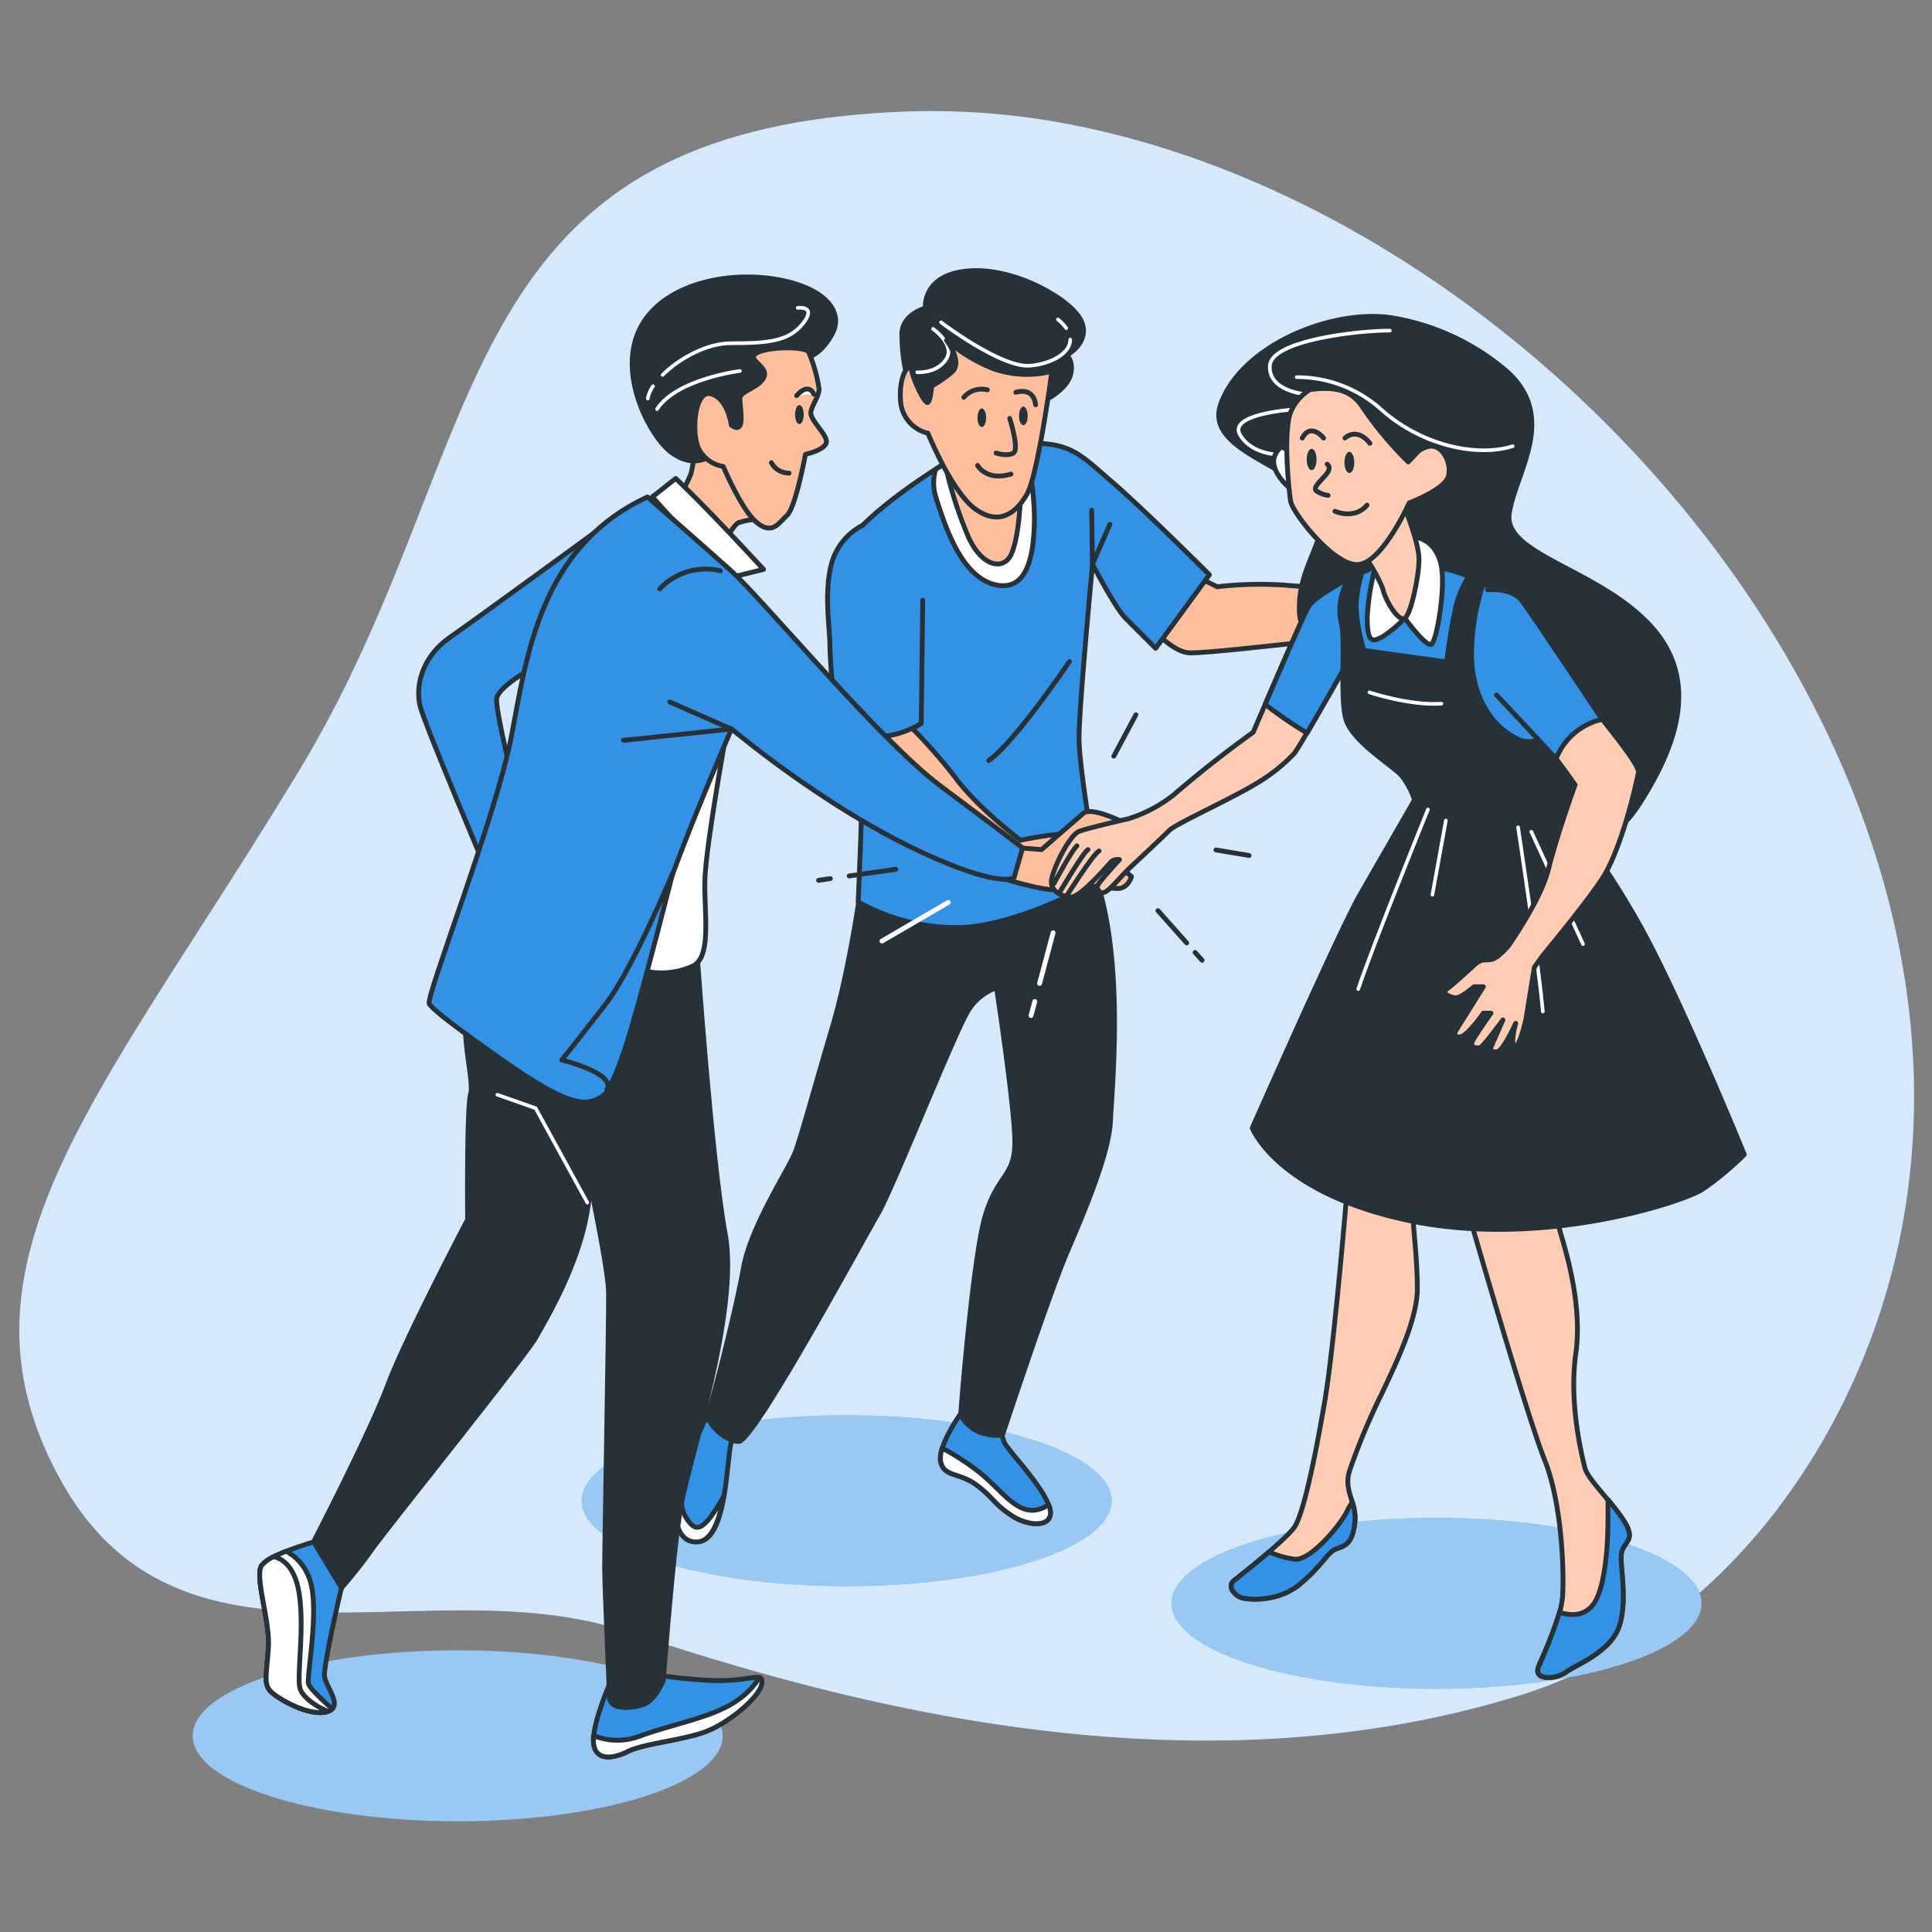 <svg xmlns="http://www.w3.org/2000/svg" xmlns:xlink="http://www.w3.org/1999/xlink" width="400" height="400" viewBox="0 0 400 400">
  <rect x="0" y="0" width="400" height="400" fill="#808080" stroke="none"/>
  <defs>
    <clipPath id="clip-Collaboration_at_its_best.">
      <rect width="400" height="400"/>
    </clipPath>
  </defs>
  <g id="Collaboration_at_its_best." data-name="Collaboration at its best." clip-path="url(#clip-Collaboration_at_its_best.)">
    <g id="Together-bro_1_" data-name="Together-bro (1)" transform="translate(4 23)">
      <g id="freepik--background-simple--inject-73">
        <path id="Path_2146" data-name="Path 2146" d="M418.094,177.48c-33.308-43.945-82.507-77.372-132.68-87.143a150.4,150.4,0,0,0-34.207-2.74c-96.4,3.542-84.955,69.032-125.65,136.287S51.206,325.661,75.99,370.754s75.823,17.873,117.093,31.5,114.5,35.1,184.988,13.3c41.768-12.912,70.18-53,78.759-94.509C467.152,271.1,449.886,219.465,418.094,177.48Z" transform="translate(-67.532 -87.508)" fill="#3392e6"/>
        <path id="Path_2147" data-name="Path 2147" d="M418.094,177.48c-33.308-43.945-82.507-77.372-132.68-87.143a150.4,150.4,0,0,0-34.207-2.74c-96.4,3.542-84.955,69.032-125.65,136.287S51.206,325.661,75.99,370.754s75.823,17.873,117.093,31.5,114.5,35.1,184.988,13.3c41.768-12.912,70.18-53,78.759-94.509C467.152,271.1,449.886,219.465,418.094,177.48Z" transform="translate(-67.532 -87.508)" fill="#fff" opacity="0.8"/>
      </g>
      <g id="freepik--character-2--inject-73" transform="translate(116.431 33.024)">
        <ellipse id="Ellipse_811" data-name="Ellipse 811" cx="54.864" cy="17.699" rx="54.864" ry="17.699" transform="translate(0 236.986)" fill="#3392e6"/>
        <ellipse id="Ellipse_812" data-name="Ellipse 812" cx="54.864" cy="17.699" rx="54.864" ry="17.699" transform="translate(0 236.986)" fill="#fff" opacity="0.5"/>
        <path id="Path_2148" data-name="Path 2148" d="M346.85,179.154h1.82c1.831,0,4.7-1.083,2.35-2.08s-9.38-1.311-10.16-.531-7.3,3.13-7.3,3.13v.108c-4.463-.26-16.107-.953-21.816-1.451a75.919,75.919,0,0,0-14.3.314l-5.589-2.795L285,188.285s3.737,4.04,6.846,4.04,11.807-.932,20.5-1.874,23.939-5.275,23.939-5.275v-.1a66.784,66.784,0,0,0,10.344,1.083c7.041.26,7.041-.78,7.582-1.831a4.332,4.332,0,0,0,.531-1.668Z" transform="translate(-165.871 -113.182)" fill="#ffbf9d" stroke="#263238" stroke-linecap="round" stroke-linejoin="round" stroke-width="1"/>
        <path id="Path_2149" data-name="Path 2149" d="M342.777,178.9s-4.625,2.3-5.568,2.838a9.163,9.163,0,0,1-3.25.552" transform="translate(-161.797 -112.929)" fill="#fff" stroke="#263238" stroke-linecap="round" stroke-linejoin="round" stroke-width="1"/>
        <path id="Path_2150" data-name="Path 2150" d="M199.618,336.48l-5.113,11.5c-2.556,5.752-2.556,15.652,3.25,15.013s5.752-16.616,6.7-20.451,1.278-5.1,1.278-5.1Z" transform="translate(-173.535 -99.819)" fill="#3392e6" stroke="#263238" stroke-linecap="round" stroke-linejoin="round" stroke-width="1"/>
        <path id="Path_2151" data-name="Path 2151" d="M202.911,352.616c-4.333,7.582-5.784,7.474-7.777,4.333-1.018-1.581-1.322-4.907-1.376-7.929-1.733,5.773-1.159,13.507,3.943,12.944C200.593,361.628,202.077,357.285,202.911,352.616Z" transform="translate(-173.535 -98.776)" fill="#fff" stroke="#263238" stroke-linecap="round" stroke-linejoin="round" stroke-width="1"/>
        <path id="Path_2152" data-name="Path 2152" d="M247.783,336.48s-4.788,6.7-4.149,9.9,3.835,2.242,7.344,4.8,3.51,3.835,7.344,6.38,9.586,2.556,7.669-2.231-8.958-11.785-9.261-13.1a32.8,32.8,0,0,0-1.278-3.51Z" transform="translate(-169.317 -99.819)" fill="#3392e6" stroke="#263238" stroke-linecap="round" stroke-linejoin="round" stroke-width="1"/>
        <path id="Path_2153" data-name="Path 2153" d="M251,347.574a49.594,49.594,0,0,0-7.03-4.484,5.8,5.8,0,0,0-.336,2.74c.639,3.2,3.835,2.242,7.344,4.8s3.51,3.835,7.344,6.38,9.586,2.556,7.669-2.231C260.065,358.7,256.675,351.755,251,347.574Z" transform="translate(-169.315 -99.269)" fill="#fff" stroke="#263238" stroke-linecap="round" stroke-linejoin="round" stroke-width="1"/>
        <path id="Path_2154" data-name="Path 2154" d="M230.721,236.88s-2.231,16.248-5.752,28.109-6.38,22.368-7.658,25.877-9.261,15.338-10.832,24.274-6.7,28.748-7.344,30.026,3.25,5.752,6.391,5.752,25.553-41.53,28.748-46.956,16.475-39.136,19.032-42.656a11.5,11.5,0,0,1,5.6-4.333s3.791,24.913,3.791,31.987-3.51,6.7-6.066,15.013-5.113,40.251-5.113,41.161,1.6,2.881,3.834,3.835a10.389,10.389,0,0,0,4.788.639s9.586-29.062,13.421-38.009,8.665-20.44,8.947-27.156,3.185-34.814-3.835-52.383C278.642,232.092,253.089,243.271,230.721,236.88Z" transform="translate(-173.02 -108.506)" fill="#263238" stroke="#263238" stroke-linecap="round" stroke-linejoin="round" stroke-width="1"/>
        <path id="Path_2155" data-name="Path 2155" d="M246.551,154.91s-10.832,6.5-17.407,13.063c-6.283,6.283-5.6,16.465-4.658,23.614s4.333,36.059,4.333,37.912-.617,16.475-.617,16.475a41.725,41.725,0,0,0,20.516,5.286c12.121,0,29.246-9.64,29.246-9.64s-4.04-23-4.04-29.528,2.795-36.049,2.795-36.049,4.669,9.012,6.846,11.189l6.217,6.218,11.135-15.23s-13.681-13.67-20.212-19.27-8.514-8.33-18.089-7.9a42.005,42.005,0,0,0-16.064,3.856Z" transform="translate(-170.955 -115.249)" fill="#3392e6" stroke="#263238" stroke-linecap="round" stroke-linejoin="round" stroke-width="1"/>
        <path id="Path_2156" data-name="Path 2156" d="M272.5,163.8l.152,11.189,3.607-8.265" transform="translate(-166.91 -114.185)" fill="none" stroke="#263238" stroke-linecap="round" stroke-linejoin="round" stroke-width="1"/>
        <path id="Path_2157" data-name="Path 2157" d="M269.534,192.73s-11.287,16.714-16.714,20.483" transform="translate(-168.548 -111.778)" fill="none" stroke="#263238" stroke-linecap="round" stroke-linejoin="round" stroke-width="1"/>
        <path id="Path_2158" data-name="Path 2158" d="M254.865,180.235c6.629,1.657,8.286-5.416,8.286-14.081a57,57,0,0,0-2.3-15.024,41.973,41.973,0,0,0-15.836,3.834s-.9.542-2.318,1.451a9.944,9.944,0,0,0,.141,6.012C244.91,168.992,248.225,178.524,254.865,180.235Z" transform="translate(-169.423 -115.239)" fill="#fff" stroke="#263238" stroke-linecap="round" stroke-linejoin="round" stroke-width="1"/>
        <path id="Path_2159" data-name="Path 2159" d="M237.662,204.006a109.219,109.219,0,0,1,10.832,12.11c4.452,6.055,13.377,12.825,13.377,12.825a70.722,70.722,0,0,1,9.575-1.419c2.87,0,13.388,8.915,13.388,8.915s-.65,2.491-2.881,2.48-11.482-1.43-12.435-1.43-5.416,1.408-8.936,0-7.322-5.34-7.322-5.34-17.223-9.987-22.639-14.97a25.477,25.477,0,0,1-7-10.323l-.314-4.625Z" transform="translate(-171.003 -110.988)" fill="#ffbf9d" stroke="#263238" stroke-linecap="round" stroke-linejoin="round" stroke-width="1"/>
        <path id="Path_2160" data-name="Path 2160" d="M229.3,166.67a12.684,12.684,0,0,0-6.5,8.081c-1.549,5.9-.3,13.356-.3,16.779S223.731,208,223.731,208A18.674,18.674,0,0,0,232.4,210.5a19.107,19.107,0,0,0,9.012-2.805l.314-25.488" transform="translate(-171.11 -113.946)" fill="#3392e6" stroke="#263238" stroke-linecap="round" stroke-linejoin="round" stroke-width="1"/>
        <path id="Path_2161" data-name="Path 2161" d="M244.89,156.71a83.994,83.994,0,0,0,4.333,13.085c2.827,6.412,7.441,7.182,8.98,3.585s1.8-10.767,1.8-10.767-4.333,2.307-8.211-.52S244.89,156.71,244.89,156.71Z" transform="translate(-169.207 -114.775)" fill="#ffbf9d" stroke="#263238" stroke-linecap="round" stroke-linejoin="round" stroke-width="1"/>
        <path id="Path_2162" data-name="Path 2162" d="M266.5,144.484s3.856-2.058,4.625-4.874-.769-4.105-.769-4.105,4.874-2.567,3.076-6.932-13.616-11.287-23.364-10.518-8.98,7.7-8.98,7.7-4.874,1.278-4.874,5.416.769,10.518,3.6,14.363,5.416-.769,6.922-3.076,1.8-4.874,5.643-2.816,12.316,2.307,12.316,2.307Z" transform="translate(-169.929 -117.995)" fill="#263238" stroke="#263238" stroke-linecap="round" stroke-linejoin="round" stroke-width="1"/>
        <path id="Path_2163" data-name="Path 2163" d="M267.772,129.138a8.752,8.752,0,0,0-1.722-1.8" transform="translate(-167.447 -117.218)" fill="none" stroke="#fff" stroke-linecap="round" stroke-linejoin="round" stroke-width="0.75"/>
        <path id="Path_2164" data-name="Path 2164" d="M243.7,127.88s12.511,9.532,18.5,8.98c4.2-.379,8.276-2.5,8.254-5.416" transform="translate(-169.306 -117.173)" fill="none" stroke="#fff" stroke-linecap="round" stroke-linejoin="round" stroke-width="0.75"/>
        <path id="Path_2165" data-name="Path 2165" d="M242.441,129.14s4.625,3.25,2.719,6.261-5.99,2.719-5.99,2.719" transform="translate(-169.683 -117.068)" fill="none" stroke="#fff" stroke-linecap="round" stroke-linejoin="round" stroke-width="0.75"/>
        <path id="Path_2166" data-name="Path 2166" d="M242.408,140.809s-.249,3.845-1.018,3.336-2.567-4.105-3.087-6.413-2.816,1.018-2.307,6.413a7.322,7.322,0,0,0,5.643,6.412s4.874,12.056,9.749,15.641,8.471,1.029,10.778-3.076,5.134-25.39,5.134-25.39a20.927,20.927,0,0,1-12.067-.52,33.579,33.579,0,0,1-9.749-5.893s3.585,4.614,1.018,6.662a26.279,26.279,0,0,1-4.094,2.827Z" transform="translate(-169.953 -116.887)" fill="#ffbf9d" stroke="#263238" stroke-linecap="round" stroke-linejoin="round" stroke-width="1"/>
        <path id="Path_2167" data-name="Path 2167" d="M257.046,146.24s2.058,6.412.769,7.182-3.585,0-3.585,0" transform="translate(-168.43 -115.646)" fill="none" stroke="#263238" stroke-linecap="round" stroke-linejoin="round" stroke-width="1"/>
        <path id="Path_2168" data-name="Path 2168" d="M250.68,155.23s1.787,3.336,6.922,1.8" transform="translate(-168.726 -114.898)" fill="none" stroke="#263238" stroke-linecap="round" stroke-linejoin="round" stroke-width="1"/>
        <path id="Path_2169" data-name="Path 2169" d="M252.467,146.268c0,1.083-.4,1.917-.9,1.917s-.888-.856-.888-1.917.4-1.928.888-1.928S252.467,145.207,252.467,146.268Z" transform="translate(-168.726 -115.804)" fill="#263238"/>
        <path id="Path_2170" data-name="Path 2170" d="M260.408,145.907c0,1.083-.4,1.928-.9,1.928s-.9-.867-.9-1.928.4-1.917.9-1.917S260.408,144.846,260.408,145.907Z" transform="translate(-168.066 -115.833)" fill="#263238"/>
        <path id="Path_2171" data-name="Path 2171" d="M248.07,142.34a4.842,4.842,0,0,1,4.874-1.538" transform="translate(-168.943 -116.111)" fill="none" stroke="#263238" stroke-linecap="round" stroke-linejoin="round" stroke-width="1"/>
        <path id="Path_2172" data-name="Path 2172" d="M258,141.276s3.585-1.278,4.105,2.567" transform="translate(-168.117 -116.076)" fill="none" stroke="#263238" stroke-linecap="round" stroke-linejoin="round" stroke-width="1"/>
      </g>
      <g id="freepik--character-1--inject-73" transform="translate(35.895 34.34)">
        <ellipse id="Ellipse_813" data-name="Ellipse 813" cx="54.864" cy="17.699" rx="54.864" ry="17.699" transform="translate(0 284.338)" fill="#3392e6"/>
        <ellipse id="Ellipse_814" data-name="Ellipse 814" cx="54.864" cy="17.699" rx="54.864" ry="17.699" transform="translate(0 284.338)" fill="#fff" opacity="0.5"/>
        <path id="Path_2173" data-name="Path 2173" d="M196.786,152.764a25.391,25.391,0,0,1-.661,4.506,33.146,33.146,0,0,1-2.676,5.167l8.666,10.68s2.5-5,3.834-5.676a11.915,11.915,0,0,1,4.008-.661,50.682,50.682,0,0,0-5.34-11.179C201.13,150.262,198.129,150.262,196.786,152.764Z" transform="translate(-92.951 -116.554)" fill="#ffbf9d" stroke="#263238" stroke-linecap="round" stroke-linejoin="round" stroke-width="1"/>
        <path id="Path_2174" data-name="Path 2174" d="M220.544,135.9s2.827,0,5.5-4.831-1.841-10.009-12.511-11.514-23.83,1.831-27.7,11.341,2.838,21.664,7.008,24.686,7.171,1.343,8.666.336,1.332-3.5,1.831-3.672,2.166,2.5,4.842.509.336-5.838,2.838-7.68,4.669-2,4.506-5a14.9,14.9,0,0,0-.509-3.834Z" transform="translate(-93.681 -119.21)" fill="#263238" stroke="#263238" stroke-linecap="round" stroke-linejoin="round" stroke-width="1"/>
        <path id="Path_2175" data-name="Path 2175" d="M188.743,140.1a6.2,6.2,0,0,0-1.083,2.546" transform="translate(-93.433 -117.472)" fill="none" stroke="#fff" stroke-linecap="round" stroke-linejoin="round" stroke-width="0.75"/>
        <path id="Path_2176" data-name="Path 2176" d="M218.458,125.122s4.084-.542,1.083,3.25-7.582,4.073-14.97,4.073c-4.907,0-10.68,3.163-14.082,6.564" transform="translate(-93.198 -118.721)" fill="none" stroke="#fff" stroke-linecap="round" stroke-linejoin="round" stroke-width="0.75"/>
        <path id="Path_2177" data-name="Path 2177" d="M206.577,137.18s-13.063,1.636-17.147,7.886" transform="translate(-93.286 -117.715)" fill="none" stroke="#fff" stroke-linecap="round" stroke-linejoin="round" stroke-width="0.75"/>
        <path id="Path_2178" data-name="Path 2178" d="M193.371,157.72s3.51,3.336,8,8,10.182,10.832,10.182,10.832-6.846,1.668-7.344,1.841-15.674-16.854-15.674-16.854Z" transform="translate(-93.36 -116.007)" fill="#fff" stroke="#263238" stroke-linecap="round" stroke-linejoin="round" stroke-width="1"/>
        <path id="Path_2179" data-name="Path 2179" d="M124.626,361s-9.164,2.621-10.724,4.874,1.733,11.417,1.386,16.963-1.083,7.582.52,9.164,7.961,5.2,11.6,4.16-.347-5.189-.52-7.442,3.25-17.331,3.531-18.187S126.684,362.679,124.626,361Z" transform="translate(-99.604 -99.095)" fill="#3392e6" stroke="#263238" stroke-linecap="round" stroke-linejoin="round" stroke-width="1"/>
        <path id="Path_2180" data-name="Path 2180" d="M123.6,390.283c-.52-1.387,2.426-15.75.173-21.816a10.182,10.182,0,0,0-4.831-5.7c-2.166.877-4.333,1.939-5.037,2.935-1.549,2.242,1.733,11.417,1.386,16.963s-1.083,7.582.52,9.164,7.961,5.2,11.6,4.159a2.5,2.5,0,0,0,1.083-.574C127.106,394.193,124,391.355,123.6,390.283Z" transform="translate(-99.604 -98.948)" fill="#fff" stroke="#263238" stroke-linecap="round" stroke-linejoin="round" stroke-width="1"/>
        <path id="Path_2181" data-name="Path 2181" d="M127.6,395.828c-2.166-.834-5.08-2.762-5.741-4.593-.856-2.426,1.213-14.027-.509-21.3-1.083-4.333-3.25-5.708-4.961-6.12a7.226,7.226,0,0,0-2.491,1.8c-1.549,2.242,1.733,11.417,1.386,16.963s-1.083,7.582.52,9.164,7.961,5.2,11.6,4.159Z" transform="translate(-99.604 -98.861)" fill="#fff" stroke="#263238" stroke-linecap="round" stroke-linejoin="round" stroke-width="1"/>
        <path id="Path_2182" data-name="Path 2182" d="M183.389,262.805s-1.007,28.835-3.076,40.024-8.471,21.751-10.539,25.477-31.088,39.786-33.991,43.934a98.457,98.457,0,0,1-6.218,7.875l-5.8-9.532s11.6-22.379,15.327-32.333,16.584-34.391,16.584-34.391-.227-23.083.607-26-2.491-12.847-.412-20.721,10.388-11.59,10.388-11.59" transform="translate(-98.748 -108.7)" fill="#263238" stroke="#263238" stroke-linecap="round" stroke-linejoin="round" stroke-width="1"/>
        <path id="Path_2183" data-name="Path 2183" d="M190.853,386.34s.888.585,9.749,1.181,11.818-2.069,11.525.585-6.207,7.68-10.929,9.749-13.291,2.665-16.844,4.43-7.084,1.776-7.084-2.361,3.542-12.11,3.542-12.11S188.492,389.59,190.853,386.34Z" transform="translate(-94.297 -96.987)" fill="#3392e6" stroke="#263238" stroke-linecap="round" stroke-linejoin="round" stroke-width="1"/>
        <path id="Path_2184" data-name="Path 2184" d="M207.1,391.609c-5.015,3.542-12.7,4.723-20.082,7.377a13.085,13.085,0,0,1-9.749-.065v.953c0,4.138,3.542,4.138,7.084,2.361s12.121-2.361,16.844-4.4,10.637-7.084,10.929-9.749c.076-.715-.087-1.083-.52-1.148a15.684,15.684,0,0,1-4.506,4.668Z" transform="translate(-94.297 -96.937)" fill="#fff" stroke="#263238" stroke-linecap="round" stroke-linejoin="round" stroke-width="1"/>
        <path id="Path_2185" data-name="Path 2185" d="M199.206,247.71s3.022,43.566,5.925,59.316-7.582,46.913-9.229,56.445-3.6,35.919-3.6,35.919-1.657,4.149-4.149,4.972-7.041,1.246-7.041-1.657-.964-21.826-.964-26.8.823-48.2.823-56.5-9.944-49.318-10.366-58.016,0-14.916,4.56-16.573S199.206,247.71,199.206,247.71Z" transform="translate(-94.862 -108.791)" fill="#263238" stroke="#263238" stroke-linecap="round" stroke-linejoin="round" stroke-width="1"/>
        <path id="Path_2186" data-name="Path 2186" d="M204.209,206.922s-4.149,23-4.333,29.831,1.451,15.966-2.48,17.829a15.435,15.435,0,0,1-10.778.823c-2.286-.823-3.943-.206-3.726-5.8S200.688,204.019,204.209,206.922Z" transform="translate(-93.831 -111.926)" fill="#fff" stroke="#263238" stroke-linecap="round" stroke-linejoin="round" stroke-width="1"/>
        <path id="Path_2187" data-name="Path 2187" d="M180.841,167.69s-24.242,17.721-30.459,22.065-7.149,10.572-6.218,14.3,13.67,33.882,13.67,33.882l7.149-11.807S159.7,205.3,160.011,202.5s9.326-7.463,9.326-7.463Z" transform="translate(-97.077 -115.177)" fill="#3392e6" stroke="#263238" stroke-linecap="round" stroke-linejoin="round" stroke-width="1"/>
        <path id="Path_2188" data-name="Path 2188" d="M259.592,228.951l3.921.325s6.445-5.643,8.666-7.528,12.587,4.084,12.587,4.084,1.744.39-.152,1.235-7.171,1.43-7.42,1.939-6.813,7.225-9.11,8.373-12.294-2.069-12.294-2.069Z" transform="translate(-87.765 -110.711)" fill="#ffbf9d" stroke="#263238" stroke-linecap="round" stroke-linejoin="round" stroke-width="1"/>
        <path id="Path_2189" data-name="Path 2189" d="M191.072,161.26s10.68,9.348,17.179,15.165,30.968,35.334,43.425,44.628,17.06,12.879,17.06,12.879l-1.776,6.163s-2.069,1.766-13.6-2.87-22.6-11.558-30.8-17.277-14.081-10.659-14.081-10.659-12.9,29.549-15.89,41.389-6.174,26.69-7.507,30.026-3.834,5.838-7.008,5.838-8-2.329-17.017-8.666-14.341-10.334-15.165-11.677,13.843-38.865,17.006-55.384S168.759,171.6,191.072,161.26Z" transform="translate(-96.911 -115.712)" fill="#3392e6" stroke="#263238" stroke-linecap="round" stroke-linejoin="round" stroke-width="1"/>
        <path id="Path_2190" data-name="Path 2190" d="M192.6,200.45l12.738,5.6-22.346,2.34" transform="translate(-93.822 -112.452)" fill="none" stroke="#263238" stroke-linecap="round" stroke-linejoin="round" stroke-width="1"/>
        <path id="Path_2191" data-name="Path 2191" d="M202.473,175.4a13,13,0,0,0-12.533,3.759" transform="translate(-93.243 -114.566)" fill="none" stroke="#263238" stroke-linecap="round" stroke-linejoin="round" stroke-width="1"/>
        <path id="Path_2192" data-name="Path 2192" d="M194.2,233.12s-8.286,19.887-13.887,27.145-9.11,11.6-9.11,11.6,11.4,2.7,9.326,6.218c0,0,1.657-1.246,4.972-12.435S194.2,233.12,194.2,233.12Z" transform="translate(-94.802 -109.734)" fill="#3392e6" stroke="#263238" stroke-linecap="round" stroke-linejoin="round" stroke-width="1"/>
        <path id="Path_2193" data-name="Path 2193" d="M204.2,148.791s-.672-5.5-4.17-6.5-4.17,8.341-2.5,11.514a6.846,6.846,0,0,0,5,3.5s3.834,9.175,7.008,11.677,4.333.173,6.163-1.495,3.845-12.684,3.845-12.684,4.669-1,4.333-2.838-3.672-4.5-3.174-6.163,1.668-3.174,1.668-4.506a30.87,30.87,0,0,0-2.166-7.68c-.661-1.159-8.167-1.159-10.669.173s2.166,2.665,1.495,4.831-4.669,3.011-5,4.333S207.536,151.12,204.2,148.791Z" transform="translate(-92.685 -118.083)" fill="#ffbf9d" stroke="#263238" stroke-linecap="round" stroke-linejoin="round" stroke-width="1"/>
        <path id="Path_2194" data-name="Path 2194" d="M219.664,141.692s-.975-2.6-3.564.314" transform="translate(-91.067 -117.429)" fill="#fff" stroke="#263238" stroke-linecap="round" stroke-linejoin="round" stroke-width="1"/>
        <path id="Path_2195" data-name="Path 2195" d="M211.28,154.71a4.181,4.181,0,0,0,3.661,2.166" transform="translate(-91.468 -116.257)" fill="#fff" stroke="#263238" stroke-linecap="round" stroke-linejoin="round" stroke-width="1"/>
        <ellipse id="Ellipse_815" data-name="Ellipse 815" cx="0.899" cy="1.961" rx="0.899" ry="1.961" transform="translate(124.708 26.527)" fill="#263238"/>
        <path id="Path_2196" data-name="Path 2196" d="M177.53,297.855l-10.7-19.541-7.918-2.795" transform="translate(-95.825 -106.207)" fill="none" stroke="#fff" stroke-linecap="round" stroke-linejoin="round" stroke-width="0.75"/>
      </g>
      <g id="freepik--character-3--inject-73" transform="translate(213.675 42.506)">
        <ellipse id="Ellipse_816" data-name="Ellipse 816" cx="54.864" cy="17.699" rx="54.864" ry="17.699" transform="translate(24.875 248.745)" fill="#3392e6"/>
        <ellipse id="Ellipse_817" data-name="Ellipse 817" cx="54.864" cy="17.699" rx="54.864" ry="17.699" transform="translate(24.875 248.745)" fill="#fff" opacity="0.5"/>
        <path id="Path_2197" data-name="Path 2197" d="M316.515,128.851c-8.536,2.86-16.475,8.481-19.248,15.858-3.65,9.651,14.45,12.641,19.248,19.9s-3.618,12.673-3.011,23.527,21.111,4.831,30.763,15.685.607,14.482,12.663,24.134,19.909,10.832,27.156-.607,12.663-25.336,1.809-36.829-30.167-14.471-28.965-22.92,10.258-19.909-.6-29.56a48.744,48.744,0,0,0-23.191-10.908C328.279,126.252,322.245,126.923,316.515,128.851Z" transform="translate(-262.134 -126.749)" fill="#263238" stroke="#263238" stroke-linecap="round" stroke-linejoin="round" stroke-width="1"/>
        <path id="Path_2198" data-name="Path 2198" d="M313.862,142.61s-7.582-.585-7.312-5.849,18.122-7.3,24.848-7.3" transform="translate(-261.322 -126.524)" fill="none" stroke="#fff" stroke-linecap="round" stroke-linejoin="round" stroke-width="0.75"/>
        <path id="Path_2199" data-name="Path 2199" d="M311.68,138.36a26.137,26.137,0,0,1,17.537,6.727c8.178,7.3,19.573,9.933,27.177,7.582" transform="translate(-260.895 -125.784)" fill="none" stroke="#fff" stroke-linecap="round" stroke-linejoin="round" stroke-width="0.75"/>
        <path id="Path_2200" data-name="Path 2200" d="M311.728,144.57s-13.442.877-10.832,5.253,8.806,4.094,8.806,4.094" transform="translate(-261.82 -125.267)" fill="none" stroke="#fff" stroke-linecap="round" stroke-linejoin="round" stroke-width="0.75"/>
        <path id="Path_2201" data-name="Path 2201" d="M326.759,176.7s-7.442,3.78-8.731,6-11.449,26-11.449,26-8.113,5.719-16.421,12.922a29.127,29.127,0,0,1-9.413,4.983s-8.124,1.841-10.149,2.589-5.167,7.192-5.719,9.749,1.841,3.683,3.878,3.867,7.929-6.824,8.481-7.377a2.166,2.166,0,0,1,1.668-.368s-4.614,4.983-4.614,5.535.552,2.026,2.026.921,2.773-2.957,5.351-5.351,6.283-5.9,7.582-7.192,12.738-6.5,17.537-9.413a35.746,35.746,0,0,0,8.3-6.5c1.083-1.289,10.886-18.642,10.886-18.642Z" transform="translate(-264.796 -122.594)" fill="#ffcdb3" stroke="#263238" stroke-linecap="round" stroke-linejoin="round" stroke-width="1"/>
        <path id="Path_2202" data-name="Path 2202" d="M265.29,235.75s3.52-6.586,4.744-7.81" transform="translate(-264.754 -118.331)" fill="none" stroke="#263238" stroke-linecap="round" stroke-linejoin="round" stroke-width="1"/>
        <path id="Path_2203" data-name="Path 2203" d="M266.28,237.693s5.048-8.568,5.968-9.023" transform="translate(-264.672 -118.271)" fill="none" stroke="#263238" stroke-linecap="round" stroke-linejoin="round" stroke-width="1"/>
        <path id="Path_2204" data-name="Path 2204" d="M267.69,238.267s5.513-8.731,6.737-9.337" transform="translate(-264.555 -118.249)" fill="none" stroke="#263238" stroke-linecap="round" stroke-linejoin="round" stroke-width="1"/>
        <path id="Path_2205" data-name="Path 2205" d="M305.66,202.924a89.819,89.819,0,0,0,8.665,5.936c3.25-5.524,8.221-14.352,8.221-14.352l.812-17.808s-7.442,3.78-8.731,6C313.741,184.207,308.747,195.732,305.66,202.924Z" transform="translate(-261.396 -122.594)" fill="#3392e6" stroke="#263238" stroke-linecap="round" stroke-linejoin="round" stroke-width="1"/>
        <path id="Path_2206" data-name="Path 2206" d="M344.77,299.109s11.807,40.977,15.5,50.2,4.062,23.993,3.694,28.423-3.878,11.633-4.983,14.4,3.315,2.773,5.719,1.083,9.413-4.246,11.07-9.749,0-12.186.368-14.775,3.325-2.578.368-7.008-7.377-8.492-7.929-10.832-3.325-13.107-1.852-23.624-2.394-22.151-3.315-25.466a15.162,15.162,0,0,0-1.484-4.062S349.937,300.192,344.77,299.109Z" transform="translate(-258.142 -112.529)" fill="#ffcdb3" stroke="#263238" stroke-linecap="round" stroke-linejoin="round" stroke-width="1"/>
        <path id="Path_2207" data-name="Path 2207" d="M375.426,357.027c-.953-1.43-2.058-2.816-3.13-4.127v4.333c0,3.878-.368,14.4-3.325,17.721-2.166,2.437-5.221,1.787-6.7,1.278a103.493,103.493,0,0,1-4.333,11.265c-1.083,2.773,3.315,2.773,5.719,1.083s9.413-4.246,11.07-9.749,0-12.186.368-14.775S378.384,361.457,375.426,357.027Z" transform="translate(-257.061 -107.936)" fill="#3392e6" stroke="#263238" stroke-linecap="round" stroke-linejoin="round" stroke-width="1"/>
        <path id="Path_2208" data-name="Path 2208" d="M323.089,294.6s-2.578,31.413-4.6,43.187-4.43,23.256-6.283,25.834-10.7,9.6-12.359,10.9,0,2.946,1.083,3.5,7.756,1.3,12.554-2.762,5.535-6.5,7.377-7.2,3.325-.921,3.878-5.351-2.589-6.64-.921-11.254a135.407,135.407,0,0,1,6.5-15.5c3.694-7.756,7.387-15.88,7.387-21.783s-.8-12.175-.8-13.627a32.972,32.972,0,0,1,.747-4.8l-14.591-2.166Z" transform="translate(-261.938 -112.871)" fill="#ffcdb3" stroke="#263238" stroke-linecap="round" stroke-linejoin="round" stroke-width="1"/>
        <path id="Path_2209" data-name="Path 2209" d="M324.269,353.42a9.749,9.749,0,0,0-1.083,1.787c-1.257,2.751-7.507,10.247-10.756,10a18.664,18.664,0,0,1-5.416-1.516c-2.968,2.556-6.217,5.113-7.149,5.849-1.668,1.289,0,2.946,1.083,3.5s7.756,1.3,12.554-2.762,5.535-6.5,7.377-7.2,3.325-.921,3.878-5.351a10.1,10.1,0,0,0-.487-4.3Z" transform="translate(-261.937 -107.892)" fill="#3392e6" stroke="#263238" stroke-linecap="round" stroke-linejoin="round" stroke-width="1"/>
        <path id="Path_2210" data-name="Path 2210" d="M331.429,173.382s-5.015,2.351-7.225,3.25-3.5,6.347-2.578,9.673-.347,15.295.942,19.909,9.6,9.6,11.449,11.623A15.393,15.393,0,0,1,336.78,223l-11.254,19.562c-4.246,7.387-22.335,48.354-22.335,48.354s5.178,13.475,32.669,19.194,56.478-3.878,60.54-6.5a63.359,63.359,0,0,0,8.666-7.2s-11.818-28.975-20.31-45.028-21.036-31.413-21.036-31.413l-.737-12.922s-2.166-18.642-3.878-22.335-10.334-8.3-14.948-9.413S335.122,173.2,331.429,173.382Z" transform="translate(-261.601 -122.872)" fill="#263238" stroke="#263238" stroke-linecap="round" stroke-linejoin="round" stroke-width="1"/>
        <path id="Path_2211" data-name="Path 2211" d="M325.6,198.62s8.373,2.795,14.894,2.329" transform="translate(-259.737 -120.77)" fill="none" stroke="#fff" stroke-linecap="round" stroke-linejoin="round" stroke-width="0.75"/>
        <path id="Path_2212" data-name="Path 2212" d="M337.878,221s-11.666,28.8-14.428,37.186" transform="translate(-259.916 -118.909)" fill="none" stroke="#fff" stroke-linecap="round" stroke-linejoin="round" stroke-width="0.75"/>
        <line id="Line_515" data-name="Line 515" x1="2.784" y2="15.349" transform="translate(78.894 104.377)" fill="none" stroke="#fff" stroke-linecap="round" stroke-linejoin="round" stroke-width="0.75"/>
        <path id="Path_2213" data-name="Path 2213" d="M354,224.4s4.192,27.448,5.124,38.15" transform="translate(-257.374 -118.626)" fill="none" stroke="#fff" stroke-linecap="round" stroke-linejoin="round" stroke-width="0.75"/>
        <line id="Line_516" data-name="Line 516" x2="10.702" y2="23.267" transform="translate(99.366 106.695)" fill="none" stroke="#fff" stroke-linecap="round" stroke-linejoin="round" stroke-width="0.75"/>
        <path id="Path_2214" data-name="Path 2214" d="M342.492,175.407c-4.614-1.083-9.045-2.166-12.738-2.026,0,0-2.751,1.289-5.513,2.546a30.077,30.077,0,0,0-1.083,5.21c-.552,4.235,1.473,10.886,1.473,10.886l17.169,2.394s.552-4.983,1.657-10.334a20.581,20.581,0,0,1,2.892-7.344A24.966,24.966,0,0,0,342.492,175.407Z" transform="translate(-259.948 -122.871)" fill="#3392e6" stroke="#263238" stroke-linecap="round" stroke-linejoin="round" stroke-width="1"/>
        <path id="Path_2215" data-name="Path 2215" d="M354.891,210.11a5.275,5.275,0,0,0,4.788-.314l-.173-3.011s-2.166-18.642-3.878-22.335c-.986-2.166-4.463-4.712-8.091-6.629a46.577,46.577,0,0,0-2.426,14.569C345.11,201.065,349.172,207.521,354.891,210.11Z" transform="translate(-258.114 -122.501)" fill="#3392e6" stroke="#263238" stroke-linecap="round" stroke-linejoin="round" stroke-width="1"/>
        <path id="Path_2216" data-name="Path 2216" d="M327.391,173.35a48.247,48.247,0,0,0-2.221,12.359c0,5.546,1.3,4.8,3.141,3.878a23.828,23.828,0,0,0,4.614-3.878s4.43,6.1,5.535,5.416,2.957-11.633,2.036-16.248-4.062-6.088-6.835-6.088S328.68,170.621,327.391,173.35Z" transform="translate(-259.773 -123.252)" fill="#fff" stroke="#263238" stroke-linecap="round" stroke-linejoin="round" stroke-width="1"/>
        <path id="Path_2217" data-name="Path 2217" d="M324.66,173.111s3.325,5.167,3.878,7.377,3.141,6.5,4.43,5.719,2.957-8.666,2.957-12.175-2.957-10.7-2.957-10.7S325.765,173.3,324.66,173.111Z" transform="translate(-259.815 -123.706)" fill="#ffcdb3" stroke="#263238" stroke-linecap="round" stroke-linejoin="round" stroke-width="1"/>
        <path id="Path_2218" data-name="Path 2218" d="M310.421,153.394s-1.083-3.5-2.773-.184,3.141,7.2,3.141,7.2Z" transform="translate(-261.26 -124.667)" fill="#fff" stroke="#263238" stroke-linecap="round" stroke-linejoin="round" stroke-width="1"/>
        <path id="Path_2219" data-name="Path 2219" d="M339.372,152.488a5.188,5.188,0,0,0-2.4,1.083c-1.083,1.181-2.026,2.166-2.026,2.166a73.062,73.062,0,0,1-9.37-11.2c-2.6-4.116-6.5-4.333-10.929-3.791a9.749,9.749,0,0,0-4.246,5.21c-1.289,4.983-.184,15.5.184,17.894s9.229,13.843,14.211,13.107,10.334-12.738,10.334-12.738,7.387-2.762,8.124-5.535S341.961,152.12,339.372,152.488Z" transform="translate(-261.052 -125.603)" fill="#ffcdb3" stroke="#263238" stroke-linecap="round" stroke-linejoin="round" stroke-width="1"/>
        <path id="Path_2220" data-name="Path 2220" d="M317.7,155s.921.552,0,1.841-3.141,2.957-2.221,3.694a5.589,5.589,0,0,0,2.4.921" transform="translate(-260.598 -124.399)" fill="none" stroke="#263238" stroke-linecap="round" stroke-linejoin="round" stroke-width="1"/>
        <path id="Path_2221" data-name="Path 2221" d="M319,164.1s4.062,1.841,6.64-1.289" transform="translate(-260.286 -123.75)" fill="none" stroke="#263238" stroke-linecap="round" stroke-linejoin="round" stroke-width="1"/>
        <path id="Path_2222" data-name="Path 2222" d="M322.846,154.851c0,1.224-.455,2.166-1.018,2.166s-1.018-.986-1.018-2.166.455-2.221,1.018-2.221S322.846,153.627,322.846,154.851Z" transform="translate(-260.136 -124.596)" fill="#263238"/>
        <ellipse id="Ellipse_818" data-name="Ellipse 818" cx="1.018" cy="2.21" rx="1.018" ry="2.21" transform="translate(52.865 27.416)" fill="#263238"/>
        <path id="Path_2223" data-name="Path 2223" d="M320.91,150.062s2.4-2.4,5.167,1.083" transform="translate(-260.127 -124.877)" fill="none" stroke="#263238" stroke-linecap="round" stroke-linejoin="round" stroke-width="1"/>
        <path id="Path_2224" data-name="Path 2224" d="M317.159,150.114s-2.578-3.325-4.419,0" transform="translate(-260.807 -124.929)" fill="none" stroke="#263238" stroke-linecap="round" stroke-linejoin="round" stroke-width="1"/>
        <path id="Path_2225" data-name="Path 2225" d="M348.18,179s4.983-.552,7.192,2.4,16.508,24.426,16.508,24.426l-9.543,8.135-12.316-13.182" transform="translate(-257.859 -122.406)" fill="#3392e6" stroke="#263238" stroke-linecap="round" stroke-linejoin="round" stroke-width="1"/>
        <path id="Path_2226" data-name="Path 2226" d="M380.079,214.775c.206-1.235-3.672-6.207-7.485-11.005a13.334,13.334,0,0,0-9.543,8.135c2.166,2.925,3.921,5.416,3.921,5.416s-3.683,10.149-5.535,17.526c-1.289,5.167-5.73,12.121-8.286,15.847h0c-.834.964-2.34,2.524-3.423,2.762-1.581.357-1.939-.347-3.694,1.235s-4.409,4.051-5.643,4.928.693,1.657,1.776,1.809,3.878-2.3,3.878-2.3h1.939l-5.643,8.991s-.877,1.408.7,1.408,4.939-4.928,4.939-4.928h1.581s-4.051,5.633-4.051,6.337,1.235,1.083,1.939.7,4.582-5.633,4.582-5.633L349.392,272s.347.877,1.581.52,3.7-5.806,3.7-5.806-1.235,4.582-.184,4.755,2.3-5.643,2.3-5.643l1.755-10.745,1.744-2.426c2.827-3.445,9.077-11.07,12.2-15.75C376.537,230.828,379.678,217.017,380.079,214.775Z" transform="translate(-258.54 -120.342)" fill="#ffcdb3" stroke="#263238" stroke-linecap="round" stroke-linejoin="round" stroke-width="1"/>
      </g>
      <g id="freepik--Lines--inject-73" transform="translate(165.478 124.981)">
        <line id="Line_517" data-name="Line 517" x2="1.462" y2="1.636" transform="translate(77.947 49.209)" fill="none" stroke="#263238" stroke-linecap="round" stroke-linejoin="round" stroke-width="1"/>
        <line id="Line_518" data-name="Line 518" x2="5.947" y2="6.683" transform="translate(70.267 40.566)" fill="none" stroke="#263238" stroke-linecap="round" stroke-linejoin="round" stroke-width="1"/>
        <line id="Line_519" data-name="Line 519" x2="6.857" y2="1.148" transform="translate(82.268 27.99)" fill="none" stroke="#263238" stroke-linecap="round" stroke-linejoin="round" stroke-width="1"/>
        <line id="Line_520" data-name="Line 520" y1="8.568" x2="4.571" transform="translate(61.125)" fill="none" stroke="#263238" stroke-linecap="round" stroke-linejoin="round" stroke-width="1"/>
        <line id="Line_521" data-name="Line 521" y1="1.376" x2="9.651" transform="translate(6.337 31.997)" fill="none" stroke="#263238" stroke-linecap="round" stroke-linejoin="round" stroke-width="1"/>
        <line id="Line_522" data-name="Line 522" y1="0.357" x2="2.437" transform="translate(0 33.926)" fill="none" stroke="#263238" stroke-linecap="round" stroke-linejoin="round" stroke-width="1"/>
        <line id="Line_523" data-name="Line 523" x1="0.769" y2="2.903" transform="translate(43.988 59.37)" fill="none" stroke="#fff" stroke-linecap="round" stroke-linejoin="round" stroke-width="1"/>
        <line id="Line_524" data-name="Line 524" x1="2.805" y2="10.496" transform="translate(45.754 45.137)" fill="none" stroke="#fff" stroke-linecap="round" stroke-linejoin="round" stroke-width="1"/>
        <line id="Line_525" data-name="Line 525" x1="13.713" y2="7.994" transform="translate(13.139 38.854)" fill="none" stroke="#fff" stroke-linecap="round" stroke-linejoin="round" stroke-width="1"/>
      </g>
    </g>
  </g>
</svg>
